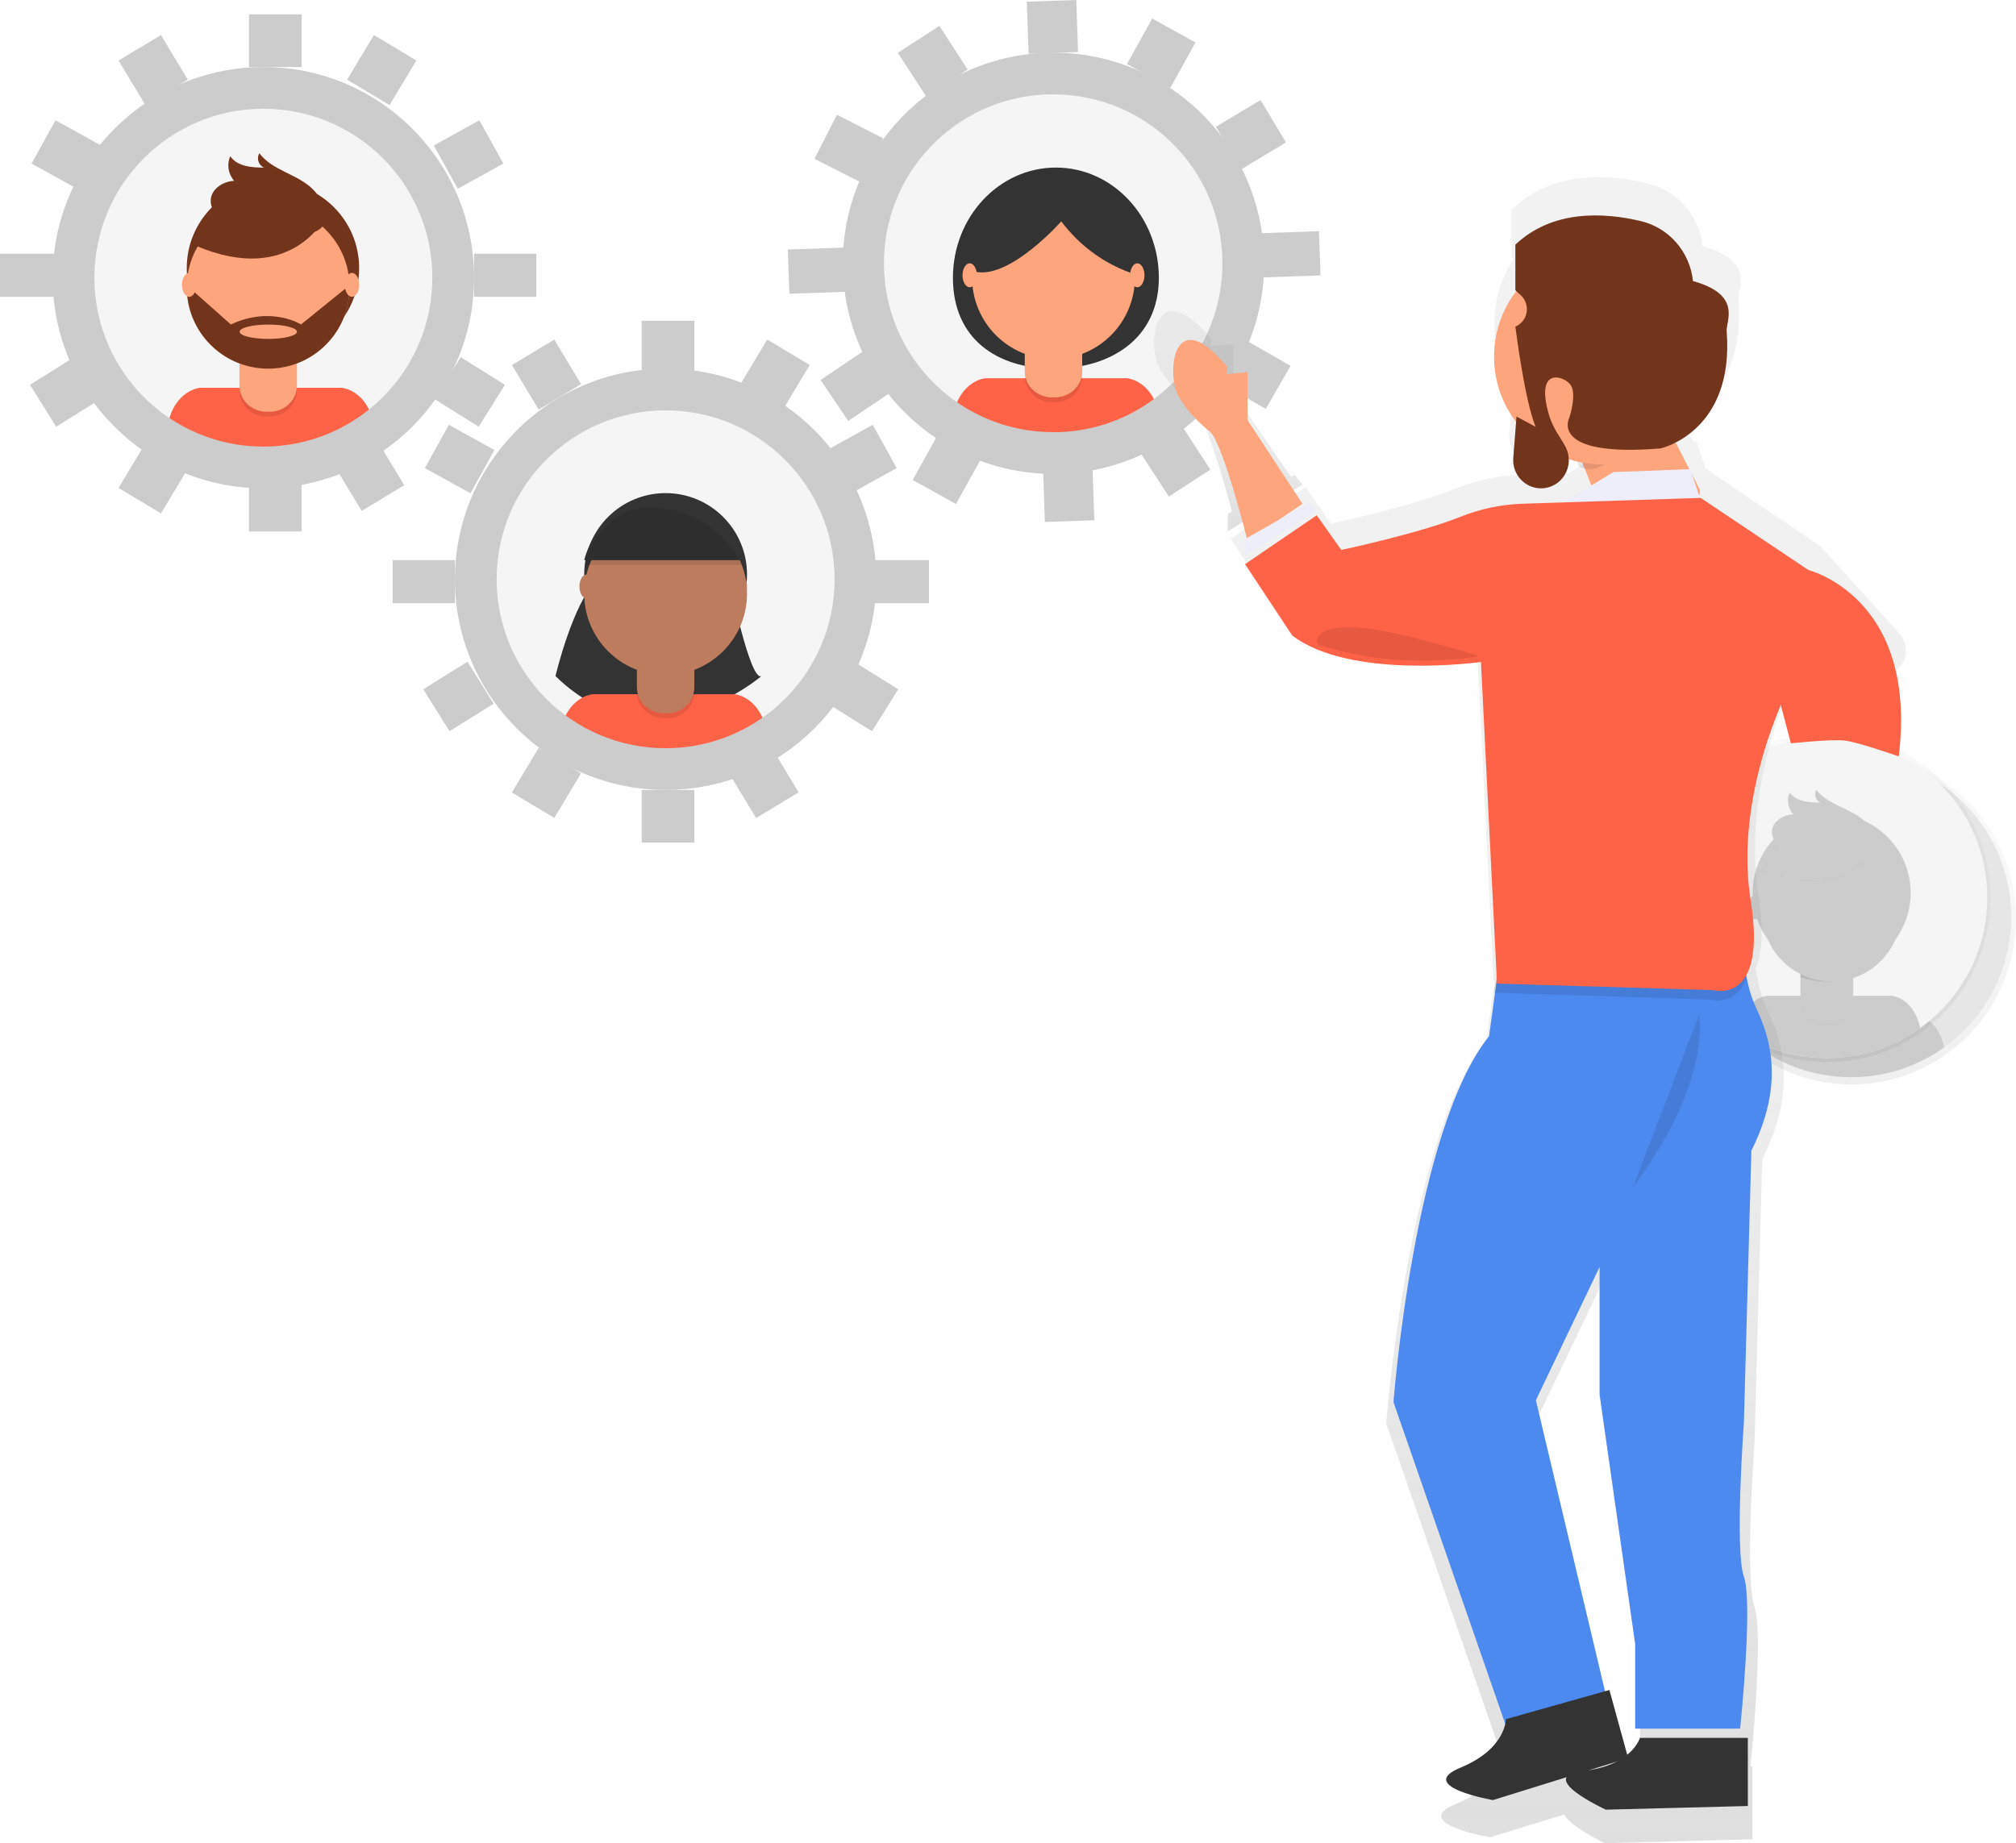 <svg width="421" height="385" viewBox="0 0 421 385" fill="none" xmlns="http://www.w3.org/2000/svg">
<g opacity="0.5">
<path fill-rule="evenodd" clip-rule="evenodd" d="M219.969 92.856C198.563 92.856 181.21 75.503 181.21 54.097C181.21 32.692 198.563 15.339 219.969 15.339C241.375 15.339 258.728 32.692 258.728 54.097C258.728 75.503 241.375 92.856 219.969 92.856Z" fill="url(#paint0_linear)"/>
</g>
<path fill-rule="evenodd" clip-rule="evenodd" d="M220 92C199.013 92 182 75.211 182 54.5C182 33.789 199.013 17 220 17C240.987 17 258 33.789 258 54.5C258 75.211 240.987 92 220 92Z" fill="#F5F5F5"/>
<path fill-rule="evenodd" clip-rule="evenodd" d="M199 58.024C199 70.739 208.146 77 220.019 77C231.892 77 242 70.744 242 58.024C242 45.305 232.373 35 220.5 35C208.627 35 199 45.305 199 58.024Z" fill="#333333"/>
<path fill-rule="evenodd" clip-rule="evenodd" d="M220.029 93C212.554 93.012 205.24 90.892 199 86.905C200.413 79.441 205.773 79 205.773 79H235.356C235.356 79 240.417 79.401 242 86.268C235.57 90.656 227.895 93.008 220.029 93V93Z" fill="#FF6347"/>
<path opacity="0.1" fill-rule="evenodd" clip-rule="evenodd" d="M226 69H214V78.551C214 80.002 214.602 81.394 215.673 82.416C216.743 83.439 218.194 84.009 219.704 84H220.375C223.488 83.978 226 81.545 226 78.551V69Z" fill="black"/>
<path fill-rule="evenodd" clip-rule="evenodd" d="M224.948 68H215.084C214.485 68 214 68.464 214 69.037V77.564C214 79.005 214.599 80.388 215.664 81.408C216.73 82.427 218.175 83 219.682 83H220.355C223.479 82.981 226 80.552 226 77.564V69.052C226.009 68.485 225.54 68.016 224.948 68Z" fill="#FDA57D"/>
<path opacity="0.1" fill-rule="evenodd" clip-rule="evenodd" d="M226 72.708C222.132 74.418 217.875 74.431 214 72.745V71H226V72.708Z" fill="black"/>
<path fill-rule="evenodd" clip-rule="evenodd" d="M220 75C210.611 75 203 67.389 203 58C203 48.611 210.611 41 220 41C229.389 41 237 48.611 237 58C237 67.389 229.389 75 220 75Z" fill="#FDA57D"/>
<path opacity="0.1" fill-rule="evenodd" clip-rule="evenodd" d="M240 58C240 58 229.543 56.695 221.622 46.235C221.622 46.235 211.164 58.106 203.879 56.801C203.879 56.801 199.652 52.226 203.879 47.651C208.106 43.076 211.38 37.307 216.975 38.068C222.57 38.829 229.44 39.156 232.397 41.882C235.353 44.608 240 58 240 58Z" fill="black"/>
<path fill-rule="evenodd" clip-rule="evenodd" d="M240 58C240 58 229.543 56.695 221.622 46.235C221.622 46.235 211.164 58.106 203.879 56.801C203.879 56.801 199.652 52.226 203.879 47.651C208.106 43.076 211.38 37.307 216.975 38.068C222.57 38.829 229.44 39.156 232.397 41.882C235.353 44.608 240 58 240 58Z" fill="#333333"/>
<path fill-rule="evenodd" clip-rule="evenodd" d="M237.5 60C236.672 60 236 58.881 236 57.5C236 56.119 236.672 55 237.5 55C238.328 55 239 56.119 239 57.5C239 58.881 238.328 60 237.5 60Z" fill="#FDA57D"/>
<path fill-rule="evenodd" clip-rule="evenodd" d="M202.5 60C201.672 60 201 58.881 201 57.5C201 56.119 201.672 55 202.5 55C203.328 55 204 56.119 204 57.5C204 58.881 203.328 60 202.5 60Z" fill="#FDA57D"/>
<g opacity="0.5">
<path fill-rule="evenodd" clip-rule="evenodd" d="M56.046 96.543C34.64 96.543 17.287 79.19 17.287 57.785C17.287 36.379 34.64 19.026 56.046 19.026C77.452 19.026 94.805 36.379 94.805 57.785C94.805 79.19 77.452 96.543 56.046 96.543Z" fill="url(#paint1_linear)"/>
</g>
<path fill-rule="evenodd" clip-rule="evenodd" d="M56 94C35.013 94 18 77.211 18 56.5C18 35.789 35.013 19 56 19C76.987 19 94 35.789 94 56.5C94 77.211 76.987 94 56 94Z" fill="#F5F5F5"/>
<path fill-rule="evenodd" clip-rule="evenodd" d="M56.022 95C48.549 95.012 41.238 92.89 35 88.898C36.407 81.427 41.771 81 41.771 81H71.358C71.358 81 76.417 81.401 78 88.276C71.566 92.666 63.888 95.016 56.022 95Z" fill="#FF6347"/>
<path fill-rule="evenodd" clip-rule="evenodd" d="M57 74C47.059 74 39 65.941 39 56C39 46.059 47.059 38 57 38C66.941 38 75 46.059 75 56C75 65.941 66.941 74 57 74Z" fill="#72351C"/>
<path opacity="0.1" fill-rule="evenodd" clip-rule="evenodd" d="M61.995 72H50V81.548C49.999 82.993 50.595 84.38 51.657 85.403C52.72 86.425 54.161 87 55.664 87H56.336C59.464 87 62 84.561 62 81.553V72H61.995Z" fill="black"/>
<path fill-rule="evenodd" clip-rule="evenodd" d="M60.914 71H51.08C50.484 71 50 71.465 50 72.039V80.551C50 81.996 50.597 83.382 51.659 84.404C52.721 85.426 54.162 86 55.664 86H56.336C57.838 86 59.279 85.426 60.341 84.404C61.403 83.382 62 81.996 62 80.551V72.039C62 71.465 61.516 71 60.92 71H60.914Z" fill="#FDA57D"/>
<path opacity="0.1" fill-rule="evenodd" clip-rule="evenodd" d="M62 75.708C58.132 77.418 53.875 77.431 50 75.745V74H62V75.708Z" fill="black"/>
<path fill-rule="evenodd" clip-rule="evenodd" d="M56 77C46.611 77 39 69.389 39 60C39 50.611 46.611 43 56 43C65.389 43 73 50.611 73 60C73 69.389 65.389 77 56 77Z" fill="#FDA57D"/>
<path opacity="0.1" fill-rule="evenodd" clip-rule="evenodd" d="M68 45.274C68 45.274 60.935 59.799 41 51.369L45.64 43.993L53.866 41L68 45.274Z" fill="black"/>
<path fill-rule="evenodd" clip-rule="evenodd" d="M68 45.26C68 45.26 60.935 59.808 41 51.365L45.64 43.998L53.866 41L68 45.26Z" fill="#72351C"/>
<path fill-rule="evenodd" clip-rule="evenodd" d="M67.659 43.354C67.196 41.908 66.395 40.595 65.325 39.526C62.114 36.33 56.861 35.652 54.153 32C53.853 32.522 53.786 33.148 53.97 33.722C54.155 34.296 54.572 34.764 55.119 35.01C52.535 35.01 49.538 34.764 48.075 32.622C47.336 34.353 47.654 36.357 48.891 37.77C46.601 37.875 44.151 39.44 44.007 41.748C43.908 43.283 44.863 44.758 46.118 45.621C47.42 46.435 48.868 46.984 50.38 47.237C54.74 48.205 70.502 52.264 67.659 43.354Z" fill="#72351C"/>
<path fill-rule="evenodd" clip-rule="evenodd" d="M39.451 60H39.005C38.996 69.301 46.478 76.879 55.787 76.999C65.097 77.118 72.77 69.734 73 60.435L72.071 60.321L62.868 67.774C62.868 67.774 56.669 63.82 48.218 67.774L39.451 60ZM62.013 69.293C62.013 70.122 59.336 70.79 56.026 70.79C52.721 70.79 50.039 70.122 50.039 69.293C50.039 68.463 52.721 67.795 56.026 67.795C59.331 67.795 62.013 68.463 62.013 69.293Z" fill="#72351C"/>
<path fill-rule="evenodd" clip-rule="evenodd" d="M73.5 62C72.672 62 72 60.881 72 59.5C72 58.119 72.672 57 73.5 57C74.328 57 75 58.119 75 59.5C75 60.881 74.328 62 73.5 62Z" fill="#FDA57D"/>
<path fill-rule="evenodd" clip-rule="evenodd" d="M39.5 62C38.672 62 38 60.881 38 59.5C38 58.119 38.672 57 39.5 57C40.328 57 41 58.119 41 59.5C41 60.881 40.328 62 39.5 62Z" fill="#FDA57D"/>
<g opacity="0.5">
<path fill-rule="evenodd" clip-rule="evenodd" d="M138 159.494C116.594 159.494 99.241 142.033 99.241 120.495C99.241 98.956 116.594 81.496 138 81.496C159.406 81.496 176.759 98.956 176.759 120.495C176.759 142.033 159.406 159.494 138 159.494Z" fill="url(#paint2_linear)"/>
</g>
<path fill-rule="evenodd" clip-rule="evenodd" d="M138 158C117.013 158 100 141.211 100 120.5C100 99.789 117.013 83 138 83C158.987 83 176 99.789 176 120.5C176 141.211 158.987 158 138 158Z" fill="#F5F5F5"/>
<path fill-rule="evenodd" clip-rule="evenodd" d="M152.272 121C152.272 121 156.609 142.411 159 141.219C159 141.219 136.165 160.976 116 141.219C116 141.219 119.551 126.132 124.68 121H152.272Z" fill="#333333"/>
<path fill-rule="evenodd" clip-rule="evenodd" d="M138.032 159C130.555 159.012 123.241 156.89 117 152.898C118.408 145.427 123.774 145 123.774 145H153.355C153.355 145 158.416 145.401 160 152.276C153.569 156.663 145.895 159.011 138.032 159Z" fill="#FF6347"/>
<path fill-rule="evenodd" clip-rule="evenodd" d="M139 137C129.611 137 122 129.389 122 120C122 110.611 129.611 103 139 103C148.389 103 156 110.611 156 120C156 129.389 148.389 137 139 137Z" fill="#333333"/>
<path opacity="0.1" fill-rule="evenodd" clip-rule="evenodd" d="M144.995 135H133V144.551C133 147.556 135.53 149.994 138.654 150H139.336C142.464 150 145 147.56 145 144.551V135H144.995Z" fill="black"/>
<path fill-rule="evenodd" clip-rule="evenodd" d="M143.9 134H134.079C133.483 134 133 134.466 133 135.041V143.567C133.014 146.574 135.546 149.003 138.662 149H139.343C142.467 149 145 146.556 145 143.542V135.041C145 134.466 144.517 134 143.921 134H143.9Z" fill="#BE7C5E"/>
<path opacity="0.1" fill-rule="evenodd" clip-rule="evenodd" d="M145 139.708C141.132 141.418 136.875 141.431 133 139.745V138H145V139.708Z" fill="black"/>
<path fill-rule="evenodd" clip-rule="evenodd" d="M139 141C129.611 141 122 133.389 122 124C122 114.611 129.611 107 139 107C148.389 107 156 114.611 156 124C156 133.389 148.389 141 139 141Z" fill="#BE7C5E"/>
<path fill-rule="evenodd" clip-rule="evenodd" d="M155 117H122C122 117 124.82 104.222 137.312 105.037C149.804 105.852 155 117 155 117Z" fill="#333333"/>
<path fill-rule="evenodd" clip-rule="evenodd" d="M154.5 125C153.672 125 153 123.881 153 122.5C153 121.119 153.672 120 154.5 120C155.328 120 156 121.119 156 122.5C156 123.881 155.328 125 154.5 125Z" fill="#BE7C5E"/>
<path fill-rule="evenodd" clip-rule="evenodd" d="M122.5 125C121.672 125 121 123.881 121 122.5C121 121.119 121.672 120 122.5 120C123.328 120 124 121.119 124 122.5C124 123.881 123.328 125 122.5 125Z" fill="#BE7C5E"/>
<path opacity="0.1" fill-rule="evenodd" clip-rule="evenodd" d="M155 118H122C122 118 124.82 105.222 137.312 106.037C149.804 106.852 155 118 155 118Z" fill="black"/>
<path fill-rule="evenodd" clip-rule="evenodd" d="M183 121C183 96.7 163.301 77 139 77C114.711 77.028 95.028 96.711 95 121C95 145.301 114.699 165 139 165C163.301 165 183 145.301 183 121ZM103.714 121C103.714 101.512 119.512 85.714 139 85.714C158.488 85.714 174.286 101.512 174.286 121C174.286 140.488 158.488 156.286 139 156.286C119.512 156.286 103.714 140.488 103.714 121Z" fill="#CCCCCC"/>
<rect width="11" height="11" transform="matrix(-1 0 0 1 145 67)" fill="#CCCCCC"/>
<path fill-rule="evenodd" clip-rule="evenodd" d="M121.354 80.248L115.751 70.928L106.893 76.248L112.496 85.567L121.354 80.248Z" fill="#CCCCCC"/>
<path fill-rule="evenodd" clip-rule="evenodd" d="M103.252 94.001L93.737 88.73L88.727 97.764L98.241 103.035L103.252 94.001Z" fill="#CCCCCC"/>
<path fill-rule="evenodd" clip-rule="evenodd" d="M103.097 146.976L97.62 138.217L88.394 143.978L93.871 152.737L103.097 146.976Z" fill="#CCCCCC"/>
<path fill-rule="evenodd" clip-rule="evenodd" d="M187.255 97.766L182.245 88.732L172.73 94.003L177.741 103.037L187.255 97.766Z" fill="#CCCCCC"/>
<path fill-rule="evenodd" clip-rule="evenodd" d="M187.579 143.98L178.353 138.218L172.877 146.977L182.102 152.739L187.579 143.98Z" fill="#CCCCCC"/>
<path fill-rule="evenodd" clip-rule="evenodd" d="M169.091 76.245L160.233 70.925L154.63 80.245L163.488 85.564L169.091 76.245Z" fill="#CCCCCC"/>
<rect width="11" height="11" transform="matrix(-1 0 0 1 145 165)" fill="#CCCCCC"/>
<path fill-rule="evenodd" clip-rule="evenodd" d="M121.354 161.524L112.496 156.205L106.893 165.524L115.751 170.844L121.354 161.524Z" fill="#CCCCCC"/>
<path fill-rule="evenodd" clip-rule="evenodd" d="M166.784 165.504L161.127 156.154L152.24 161.525L157.897 170.875L166.784 165.504Z" fill="#CCCCCC"/>
<rect width="13" height="9" transform="matrix(-1 0 0 1 194 117)" fill="#CCCCCC"/>
<rect width="13" height="9" transform="matrix(1 0 0 -1 82 126)" fill="#CCCCCC"/>
<path fill-rule="evenodd" clip-rule="evenodd" d="M99 58C99 33.7 79.3 14 55 14C30.711 14.028 11.028 33.711 11 58C11 82.3 30.7 102 55 102C79.3 102 99 82.3 99 58ZM19.714 58C19.714 38.512 35.512 22.714 55 22.714C74.488 22.714 90.286 38.512 90.286 58C90.286 77.488 74.488 93.286 55 93.286C35.512 93.286 19.714 77.488 19.714 58Z" fill="#CCCCCC"/>
<rect width="11" height="11" transform="matrix(-1 0 0 1 63 3)" fill="#CCCCCC"/>
<path fill-rule="evenodd" clip-rule="evenodd" d="M39.217 16.637L33.614 7.318L24.756 12.637L30.359 21.957L39.217 16.637Z" fill="#CCCCCC"/>
<path fill-rule="evenodd" clip-rule="evenodd" d="M21.111 30.396L11.596 25.125L6.586 34.158L16.1 39.429L21.111 30.396Z" fill="#CCCCCC"/>
<path fill-rule="evenodd" clip-rule="evenodd" d="M20.963 83.372L15.486 74.613L6.261 80.374L11.737 89.133L20.963 83.372Z" fill="#CCCCCC"/>
<path fill-rule="evenodd" clip-rule="evenodd" d="M105.112 34.157L100.102 25.124L90.587 30.395L95.597 39.428L105.112 34.157Z" fill="#CCCCCC"/>
<path fill-rule="evenodd" clip-rule="evenodd" d="M105.444 80.372L96.218 74.611L90.742 83.37L99.968 89.131L105.444 80.372Z" fill="#CCCCCC"/>
<path fill-rule="evenodd" clip-rule="evenodd" d="M86.951 12.634L78.092 7.315L72.489 16.634L81.348 21.954L86.951 12.634Z" fill="#CCCCCC"/>
<rect width="11" height="11" transform="matrix(-1 0 0 1 63 100)" fill="#CCCCCC"/>
<path fill-rule="evenodd" clip-rule="evenodd" d="M39.214 97.919L30.355 92.599L24.752 101.919L33.611 107.238L39.214 97.919Z" fill="#CCCCCC"/>
<path fill-rule="evenodd" clip-rule="evenodd" d="M84.42 101.345L78.763 91.995L69.876 97.366L75.533 106.716L84.42 101.345Z" fill="#CCCCCC"/>
<rect width="13" height="9" transform="matrix(-1 0 0 1 112 53)" fill="#CCCCCC"/>
<rect width="13" height="9" transform="matrix(1 0 0 -1 0 62)" fill="#CCCCCC"/>
<path fill-rule="evenodd" clip-rule="evenodd" d="M263.993 54.249C263.583 30.245 243.987 11 219.954 11L219.944 11.005C219.687 11.005 219.43 11.011 219.174 11.018C218.917 11.024 218.661 11.031 218.404 11.031C194.44 11.924 175.594 31.804 176.007 55.756C176.419 79.709 195.937 98.93 219.918 99C220.175 99 220.431 98.994 220.688 98.987C220.944 98.981 221.201 98.974 221.457 98.974C245.476 98.155 264.404 78.253 263.993 54.249ZM218.707 19.714H219.954C239.228 19.713 254.944 35.147 255.273 54.398C255.602 73.649 240.422 89.609 221.16 90.266H219.913C200.639 90.267 184.922 74.833 184.593 55.582C184.264 36.331 199.444 20.37 218.707 19.714Z" fill="#CCCCCC"/>
<path fill-rule="evenodd" clip-rule="evenodd" d="M225.133 10.867L224.755 0.001L214.427 0.36L214.805 11.226L225.133 10.867Z" fill="#CCCCCC"/>
<path fill-rule="evenodd" clip-rule="evenodd" d="M202.085 14.525L196.162 5.406L187.493 11.03L193.417 20.149L202.085 14.525Z" fill="#CCCCCC"/>
<path fill-rule="evenodd" clip-rule="evenodd" d="M184.474 28.909L174.782 23.971L170.089 33.173L179.781 38.111L184.474 28.909Z" fill="#CCCCCC"/>
<path fill-rule="evenodd" clip-rule="evenodd" d="M186.157 81.855L180.379 73.291L171.359 79.37L177.137 87.933L186.157 81.855Z" fill="#CCCCCC"/>
<path fill-rule="evenodd" clip-rule="evenodd" d="M268.558 29.75L263.237 20.896L253.911 26.494L259.232 35.348L268.558 29.75Z" fill="#CCCCCC"/>
<path fill-rule="evenodd" clip-rule="evenodd" d="M269.496 76.419L260.032 70.982L254.865 79.968L264.329 85.404L269.496 76.419Z" fill="#CCCCCC"/>
<path fill-rule="evenodd" clip-rule="evenodd" d="M249.654 8.879L240.616 3.87L235.34 13.378L244.378 18.387L249.654 8.879Z" fill="#CCCCCC"/>
<path fill-rule="evenodd" clip-rule="evenodd" d="M228.53 108.668L228.153 97.802L217.825 98.161L218.202 109.027L228.53 108.668Z" fill="#CCCCCC"/>
<path fill-rule="evenodd" clip-rule="evenodd" d="M204.911 95.763L195.874 90.754L190.598 100.262L199.636 105.271L204.911 95.763Z" fill="#CCCCCC"/>
<path fill-rule="evenodd" clip-rule="evenodd" d="M252.754 98.096L246.83 88.976L238.162 94.6L244.086 103.719L252.754 98.096Z" fill="#CCCCCC"/>
<path fill-rule="evenodd" clip-rule="evenodd" d="M275.437 48.291L262.932 48.726L263.253 57.96L275.758 57.526L275.437 48.291Z" fill="#CCCCCC"/>
<path fill-rule="evenodd" clip-rule="evenodd" d="M164.847 61.357L177.352 60.923L177.031 51.689L164.526 52.123L164.847 61.357Z" fill="#CCCCCC"/>
<g opacity="0.5">
<path fill-rule="evenodd" clip-rule="evenodd" d="M386.644 226.518C367.67 226.518 352.288 211.029 352.288 191.922C352.288 172.816 367.67 157.327 386.644 157.327C405.618 157.327 421 172.816 421 191.922C421 211.029 405.618 226.518 386.644 226.518Z" fill="url(#paint3_linear)"/>
</g>
<path fill-rule="evenodd" clip-rule="evenodd" d="M386.5 225C367.998 225 353 210.002 353 191.5C353 172.998 367.998 158 386.5 158C405.002 158 420 172.998 420 191.5C420 210.002 405.002 225 386.5 225Z" fill="#E6E6E6"/>
<path fill-rule="evenodd" clip-rule="evenodd" d="M386.583 225C379.977 225.011 373.514 223.041 368 219.334C369.248 212.396 373.989 212 373.989 212H400.13C400.13 212 404.602 212.375 406 218.758C400.315 222.833 393.533 225.013 386.583 225Z" fill="#CCCCCC"/>
<path fill-rule="evenodd" clip-rule="evenodd" d="M386.5 207C377.387 207 370 199.613 370 190.5C370 181.387 377.387 174 386.5 174C395.613 174 403 181.387 403 190.5C403 199.613 395.613 207 386.5 207Z" fill="#CCCCCC"/>
<path opacity="0.1" fill-rule="evenodd" clip-rule="evenodd" d="M393 204H382V212.914C382 215.723 384.326 218 387.195 218H387.783C389.165 218.006 390.492 217.472 391.471 216.518C392.45 215.563 393 214.267 393 212.914V204Z" fill="black"/>
<path fill-rule="evenodd" clip-rule="evenodd" d="M392.647 204H382.326C382.146 204 382 204.143 382 204.32V212.914C382 215.723 384.32 218 387.182 218H387.796C389.174 218.006 390.498 217.472 391.474 216.518C392.451 215.563 393 214.267 393 212.914V204.32C393 204.143 392.854 204 392.674 204H392.647Z" fill="#CCCCCC"/>
<path opacity="0.1" fill-rule="evenodd" clip-rule="evenodd" d="M393 207.138C389.455 208.278 385.553 208.288 382 207.166V206H393V207.138Z" fill="black"/>
<path fill-rule="evenodd" clip-rule="evenodd" d="M386.5 207C378.492 207 372 200.508 372 192.5C372 184.492 378.492 178 386.5 178C394.508 178 401 184.492 401 192.5C401 200.508 394.508 207 386.5 207Z" fill="#CCCCCC"/>
<path opacity="0.1" fill-rule="evenodd" clip-rule="evenodd" d="M398 180.618C398 180.618 391.719 192.911 374 185.77L378.118 179.531L385.434 177L398 180.618Z" fill="black"/>
<path fill-rule="evenodd" clip-rule="evenodd" d="M398 180.618C398 180.618 391.719 192.911 374 185.77L378.118 179.531L385.434 177L398 180.618Z" fill="#CCCCCC"/>
<path fill-rule="evenodd" clip-rule="evenodd" d="M397.693 179.018C397.267 177.741 396.531 176.582 395.548 175.638C392.603 172.816 387.798 172.219 385.307 169C385.035 169.461 384.976 170.012 385.145 170.518C385.314 171.023 385.696 171.435 386.196 171.652C383.83 171.652 381.076 171.437 379.737 169.542C379.062 171.069 379.353 172.838 380.487 174.084C378.384 174.174 376.141 175.558 376.007 177.594C375.914 178.953 376.792 180.236 377.944 181.013C379.138 181.733 380.465 182.218 381.851 182.442C385.834 183.3 400.276 186.88 397.693 179.018Z" fill="#CCCCCC"/>
<path fill-rule="evenodd" clip-rule="evenodd" d="M402.5 196C401.672 196 401 194.881 401 193.5C401 192.119 401.672 191 402.5 191C403.328 191 404 192.119 404 193.5C404 194.881 403.328 196 402.5 196Z" fill="#CCCCCC"/>
<path fill-rule="evenodd" clip-rule="evenodd" d="M371.5 196C370.672 196 370 194.881 370 193.5C370 192.119 370.672 191 371.5 191C372.328 191 373 192.119 373 193.5C373 194.881 372.328 196 371.5 196Z" fill="#CCCCCC"/>
<g opacity="0.5">
<path fill-rule="evenodd" clip-rule="evenodd" d="M381.597 221.856C362.763 221.856 347.496 206.474 347.496 187.5C347.496 168.526 362.763 153.144 381.597 153.144C400.431 153.144 415.698 168.526 415.698 187.5C415.698 206.474 400.431 221.856 381.597 221.856Z" fill="url(#paint4_linear)"/>
</g>
<path fill-rule="evenodd" clip-rule="evenodd" d="M381.5 221C362.998 221 348 206.002 348 187.5C348 168.998 362.998 154 381.5 154C400.002 154 415 168.998 415 187.5C415 206.002 400.002 221 381.5 221Z" fill="#F5F5F5"/>
<path fill-rule="evenodd" clip-rule="evenodd" d="M381.583 221C374.977 221.011 368.514 219.041 363 215.334C364.248 208.396 368.989 208 368.989 208H395.13C395.13 208 399.602 208.375 401 214.758C395.315 218.833 388.533 221.013 381.583 221V221Z" fill="#CCCCCC"/>
<path fill-rule="evenodd" clip-rule="evenodd" d="M382.5 203C373.387 203 366 195.613 366 186.5C366 177.387 373.387 170 382.5 170C391.613 170 399 177.387 399 186.5C399 195.613 391.613 203 382.5 203Z" fill="#CCCCCC"/>
<path opacity="0.1" fill-rule="evenodd" clip-rule="evenodd" d="M387 200H376V208.914C376 211.723 378.326 214 381.195 214H381.805C384.674 214 387 211.723 387 208.914V200Z" fill="black"/>
<path fill-rule="evenodd" clip-rule="evenodd" d="M386.668 200H376.327C376.146 200 376 200.143 376 200.319V208.9C375.994 210.251 376.539 211.548 377.513 212.505C378.488 213.462 379.812 214 381.192 214H381.808C384.675 214 387 211.726 387 208.922V200.325C387.001 200.238 386.967 200.155 386.904 200.094C386.842 200.032 386.756 199.999 386.668 200Z" fill="#CCCCCC"/>
<path opacity="0.1" fill-rule="evenodd" clip-rule="evenodd" d="M387 204.136C383.455 205.278 379.553 205.288 376 204.164V203H387V204.136Z" fill="black"/>
<path fill-rule="evenodd" clip-rule="evenodd" d="M382.5 205C374.492 205 368 198.508 368 190.5C368 182.492 374.492 176 382.5 176C390.508 176 397 182.492 397 190.5C397 198.508 390.508 205 382.5 205Z" fill="#CCCCCC"/>
<path opacity="0.1" fill-rule="evenodd" clip-rule="evenodd" d="M392 176.618C392 176.618 385.719 188.911 368 181.77L372.118 175.531L379.434 173L392 176.618Z" fill="black"/>
<path fill-rule="evenodd" clip-rule="evenodd" d="M392 176.618C392 176.618 385.719 188.911 368 181.77L372.118 175.531L379.434 173L392 176.618Z" fill="#CCCCCC"/>
<path fill-rule="evenodd" clip-rule="evenodd" d="M391.687 175.018C391.261 173.741 390.526 172.582 389.543 171.638C386.599 168.816 381.795 168.219 379.305 165C379.032 165.461 378.973 166.012 379.143 166.518C379.312 167.023 379.694 167.435 380.194 167.652C377.828 167.652 375.074 167.437 373.736 165.542C373.061 167.069 373.353 168.838 374.485 170.084C372.383 170.174 370.141 171.558 370.007 173.594C369.914 174.953 370.792 176.236 371.944 177.013C373.137 177.733 374.464 178.218 375.849 178.442C379.842 179.3 394.296 182.88 391.687 175.018Z" fill="#CCCCCC"/>
<path fill-rule="evenodd" clip-rule="evenodd" d="M396.5 192C395.672 192 395 190.881 395 189.5C395 188.119 395.672 187 396.5 187C397.328 187 398 188.119 398 189.5C398 190.881 397.328 192 396.5 192Z" fill="#CCCCCC"/>
<path fill-rule="evenodd" clip-rule="evenodd" d="M366.5 192C365.672 192 365 190.881 365 189.5C365 188.119 365.672 187 366.5 187C367.328 187 368 188.119 368 189.5C368 190.881 367.328 192 366.5 192Z" fill="#CCCCCC"/>
<path fill-rule="evenodd" clip-rule="evenodd" d="M252.932 70.641V72.27L257.545 71.863V82.044L269.616 99.612L270.36 99.179L272 101.216L256.402 111V107.33L257.278 106.821C256.187 102.773 251.717 86.636 249.164 84.503C249.164 84.503 244.551 81.24 242.06 76.755C239.568 72.27 240.819 56.779 252.932 70.641Z" fill="url(#paint5_linear)"/>
<path fill-rule="evenodd" clip-rule="evenodd" d="M303.887 102.087C294.694 105.818 277.94 109.359 277.94 109.359L272.629 101.752L257 112.545L267.272 128.267C268.916 129.512 270.715 130.539 272.624 131.32H272.665H272.722L273.184 131.505C275.728 132.492 278.361 133.23 281.047 133.71C287.236 134.959 296.574 135.889 308.197 134.131L308.114 134.106L308.402 134.064L311.9 204.928H312.131L310.462 217.062C294.011 237.646 289.486 297.325 289.486 297.325L313.846 367.413C313.379 369.417 311.53 373.739 304.088 376.772C294.119 380.832 311.16 383.772 311.16 383.772L326.651 379.007C327.94 381.587 335.13 385 335.13 385L365.947 384.178V368.944H365.546C365.546 368.944 368.422 341.366 366.368 335.604C364.314 329.843 366.368 301.853 366.368 301.853L368.012 242.174C373.769 230.651 373.769 220.773 369.244 211.306C367.888 208.429 367.02 205.346 366.676 202.183C367.914 199.259 368.433 194.459 367.19 186.611C363.482 163.257 375.408 139.903 375.408 139.903L392.269 141.178C394.444 141.341 396.5 140.162 397.458 138.201C398.416 136.241 398.084 133.893 396.62 132.276L380.138 114.082L356.281 97.913H356.188L354.262 92.167L353.559 92.193L351.15 87.377C353.183 86.373 355.03 85.027 356.609 83.399C360.41 79.699 363.908 73.305 363.055 62.435C363.023 62.025 363.121 61.495 363.234 60.884C363.735 58.175 364.53 53.881 355.557 51.432C354.887 45.031 350.249 39.752 343.99 38.27C335.752 36.306 324.36 35.7 316.07 43.409V43.455L316.07 43.455C315.931 43.574 315.793 43.692 315.659 43.82V53.816L316.05 54.176C310.602 62.419 310.763 73.161 316.455 81.236L316.322 81.164L316.276 81.77L315.911 81.58L315.192 90.656C315.048 92.379 315.633 94.083 316.805 95.353C317.977 96.624 319.628 97.344 321.355 97.338C323.1 97.348 324.765 96.611 325.932 95.313C327.408 93.964 328.146 91.986 327.914 89.999C328.692 90.279 329.484 90.52 330.287 90.718L330.431 91.587C330.585 91.674 330.739 91.746 330.893 91.813L332.434 95.858L327.426 98.864L317.375 99.193C312.744 99.354 308.178 100.334 303.887 102.087ZM334.699 295.66L342.516 350.401V368.944C342.02 370.331 341.159 371.557 340.025 372.496L336.553 360.022L335.762 360.243L320.713 296.914L334.699 267.691V295.66Z" fill="url(#paint6_linear)"/>
<path fill-rule="evenodd" clip-rule="evenodd" d="M377.405 119C377.405 119 400.613 124.473 396.515 158C396.515 158 388.118 155.024 385.186 154.684C382.402 154.36 373.99 155.266 373.99 155.266L370 140.109L377.405 119Z" fill="#FF6347"/>
<path fill-rule="evenodd" clip-rule="evenodd" d="M260.524 77.747V87.764L272 105.241L260.524 113C260.524 113 255.423 92.568 252.677 90.163C252.677 90.163 248.357 86.957 246.004 82.551C243.65 78.145 244.824 62.921 256.21 76.542V78.145L260.524 77.747Z" fill="#FDA57D"/>
<path fill-rule="evenodd" clip-rule="evenodd" d="M354.811 101.977L350.126 92.827C349.845 92.28 349.284 91.922 348.657 91.892L330.83 91.002C330.241 90.972 329.677 91.235 329.331 91.702C328.985 92.168 328.904 92.773 329.117 93.31L333.714 104.916C333.994 105.621 334.718 106.06 335.49 105.993L353.411 104.438C353.987 104.389 354.5 104.064 354.781 103.571C355.062 103.078 355.073 102.481 354.811 101.977Z" fill="#FDA57D"/>
<path fill-rule="evenodd" clip-rule="evenodd" d="M352.984 98L356 107L325 105.871L336.908 98.607L352.984 98V98Z" fill="#EDEEF9"/>
<path fill-rule="evenodd" clip-rule="evenodd" d="M275 106.895L273.42 105L260 112.586V116L275 106.895V106.895Z" fill="#EDEEF9"/>
<path fill-rule="evenodd" clip-rule="evenodd" d="M364.866 193C364.866 193 362.629 201.925 366.913 210.942C371.197 219.959 371.218 229.365 365.741 240.341L364.175 297.18C364.175 297.18 362.22 323.836 364.175 329.322C366.13 334.807 363.392 361.073 363.392 361.073H341.476V343.439L334.039 291.305V264.649L320.732 292.479L336.009 356.767L316.048 365L291 292.874C291 292.874 295.304 236.035 310.961 216.437L313.883 195.05L364.866 193Z" fill="#4D8AF0"/>
<path fill-rule="evenodd" clip-rule="evenodd" d="M365 377.235V363H342.459C342.459 363 340.877 368.77 330.596 369.922C320.316 371.073 335.343 378 335.343 378L365 377.235Z" fill="#333333"/>
<path fill-rule="evenodd" clip-rule="evenodd" d="M340 367.217L336.093 353L314.472 359.097C314.472 359.097 314.539 365.288 304.996 369.22C295.452 373.152 311.765 376 311.765 376L340 367.217Z" fill="#333333"/>
<path opacity="0.1" fill-rule="evenodd" clip-rule="evenodd" d="M313.364 197.137L365 195C364.362 198.172 364.231 201.43 364.611 204.645C362.247 210.374 357.18 208.803 357.18 208.803L312 207.371L313.364 197.137Z" fill="black"/>
<path fill-rule="evenodd" clip-rule="evenodd" d="M355.149 104L378 119.308L373.471 143.8C373.471 143.8 362.043 165.94 365.593 188.08C369.143 210.22 357.715 206.811 357.715 206.811L312.616 205.449L309.267 138.274C309.267 138.274 282.068 142.096 269.851 132.738L260 117.838L274.973 107.633L280.094 114.868C280.094 114.868 296.129 111.48 304.949 107.96C309.058 106.299 313.431 105.372 317.866 105.22L355.149 104Z" fill="#FF6347"/>
<path opacity="0.1" fill-rule="evenodd" clip-rule="evenodd" d="M354.803 212C354.803 212 357.73 225.546 341 248Z" fill="black"/>
<path opacity="0.1" fill-rule="evenodd" clip-rule="evenodd" d="M309 137.1C309 137.1 290.182 131 281.947 131C273.712 131 275.086 134.461 275.086 134.461C275.086 134.461 288.218 140.152 309 137.1Z" fill="black"/>
<path opacity="0.1" fill-rule="evenodd" clip-rule="evenodd" d="M329.787 92.002L337.41 92.823C337.65 92.852 337.869 93.13 338 93.562C336.324 96.34 334.225 98 331.948 98C331.135 97.991 330.338 97.787 329.635 97.41L329.05 94.166C328.857 93.096 329.244 91.94 329.787 92.002Z" fill="black"/>
<path fill-rule="evenodd" clip-rule="evenodd" d="M334.5 97C322.074 97 312 86.926 312 74.5C312 62.074 322.074 52 334.5 52C346.926 52 357 62.074 357 74.5C357 86.926 346.926 97 334.5 97Z" fill="#FDA57D"/>
<path opacity="0.1" fill-rule="evenodd" clip-rule="evenodd" d="M316.463 51.103V60.615L317.599 61.67C318.581 62.58 319.036 63.936 318.806 65.265C318.576 66.593 317.692 67.711 316.463 68.228V68.228C316.463 68.228 318.342 83.447 320.685 89.156L316.695 87.016L316.018 95.647C315.89 97.284 316.442 98.9 317.541 100.107C318.64 101.313 320.186 101.999 321.806 102V102C323.83 102 325.708 100.932 326.763 99.181C327.817 97.431 327.897 95.25 326.973 93.425C326.019 91.541 324.327 89.56 323.498 86.77C320.468 76.531 326.529 78.446 327.958 80.35C329.388 82.255 327.726 87.246 327.726 87.246C327.726 87.246 323.266 95.57 346.732 93.666C346.732 93.666 362.218 90.338 360.576 69.169C360.41 67.05 363.859 61.557 353.536 58.706V58.706C352.908 52.618 348.553 47.598 342.676 46.189C334.928 44.351 324.231 43.762 316.463 51.103Z" fill="black"/>
<path fill-rule="evenodd" clip-rule="evenodd" d="M316.453 51.106V60.618L317.599 61.672C318.581 62.583 319.036 63.938 318.806 65.267C318.576 66.595 317.692 67.713 316.463 68.23V68.23C316.463 68.23 318.342 83.449 320.685 89.156L316.695 87.016L316.018 95.647C315.89 97.284 316.442 98.901 317.541 100.107C318.64 101.313 320.186 101.999 321.806 102V102C323.83 102 325.708 100.932 326.763 99.181C327.817 97.431 327.897 95.25 326.973 93.426C326.019 91.542 324.327 89.561 323.498 86.771C320.468 76.533 326.529 78.447 327.958 80.352C329.388 82.256 327.726 87.247 327.726 87.247C327.726 87.247 323.266 95.57 346.732 93.666C346.732 93.666 362.218 90.339 360.576 69.171C360.41 67.052 363.859 61.559 353.536 58.708V58.708C352.908 52.621 348.553 47.601 342.676 46.192C334.933 44.349 324.236 43.761 316.453 51.106Z" fill="#72351C"/>
<defs>
<linearGradient id="paint0_linear" x1="181.213" y1="92.856" x2="181.213" y2="15.344" gradientUnits="userSpaceOnUse">
<stop stop-color="#808080" stop-opacity="0.25"/>
<stop offset="0.54" stop-color="#808080" stop-opacity="0.12"/>
<stop offset="1" stop-color="#808080" stop-opacity="0.1"/>
</linearGradient>
<linearGradient id="paint1_linear" x1="17.29" y1="96.538" x2="17.29" y2="19.026" gradientUnits="userSpaceOnUse">
<stop stop-color="#808080" stop-opacity="0.25"/>
<stop offset="0.54" stop-color="#808080" stop-opacity="0.12"/>
<stop offset="1" stop-color="#808080" stop-opacity="0.1"/>
</linearGradient>
<linearGradient id="paint2_linear" x1="99.244" y1="159.489" x2="99.244" y2="81.496" gradientUnits="userSpaceOnUse">
<stop stop-color="#808080" stop-opacity="0.25"/>
<stop offset="0.54" stop-color="#808080" stop-opacity="0.12"/>
<stop offset="1" stop-color="#808080" stop-opacity="0.1"/>
</linearGradient>
<linearGradient id="paint3_linear" x1="352.288" y1="226.518" x2="352.288" y2="157.327" gradientUnits="userSpaceOnUse">
<stop stop-color="#808080" stop-opacity="0.25"/>
<stop offset="0.54" stop-color="#808080" stop-opacity="0.12"/>
<stop offset="1" stop-color="#808080" stop-opacity="0.1"/>
</linearGradient>
<linearGradient id="paint4_linear" x1="347.496" y1="221.856" x2="347.496" y2="153.144" gradientUnits="userSpaceOnUse">
<stop stop-color="#808080" stop-opacity="0.25"/>
<stop offset="0.54" stop-color="#808080" stop-opacity="0.12"/>
<stop offset="1" stop-color="#808080" stop-opacity="0.1"/>
</linearGradient>
<linearGradient id="paint5_linear" x1="241.013" y1="111.005" x2="241.013" y2="65" gradientUnits="userSpaceOnUse">
<stop stop-color="#808080" stop-opacity="0.25"/>
<stop offset="0.54" stop-color="#808080" stop-opacity="0.12"/>
<stop offset="1" stop-color="#808080" stop-opacity="0.1"/>
</linearGradient>
<linearGradient id="paint6_linear" x1="256.996" y1="385" x2="256.996" y2="36.99" gradientUnits="userSpaceOnUse">
<stop stop-color="#808080" stop-opacity="0.25"/>
<stop offset="0.54" stop-color="#808080" stop-opacity="0.12"/>
<stop offset="1" stop-color="#808080" stop-opacity="0.1"/>
</linearGradient>
</defs>
</svg>
